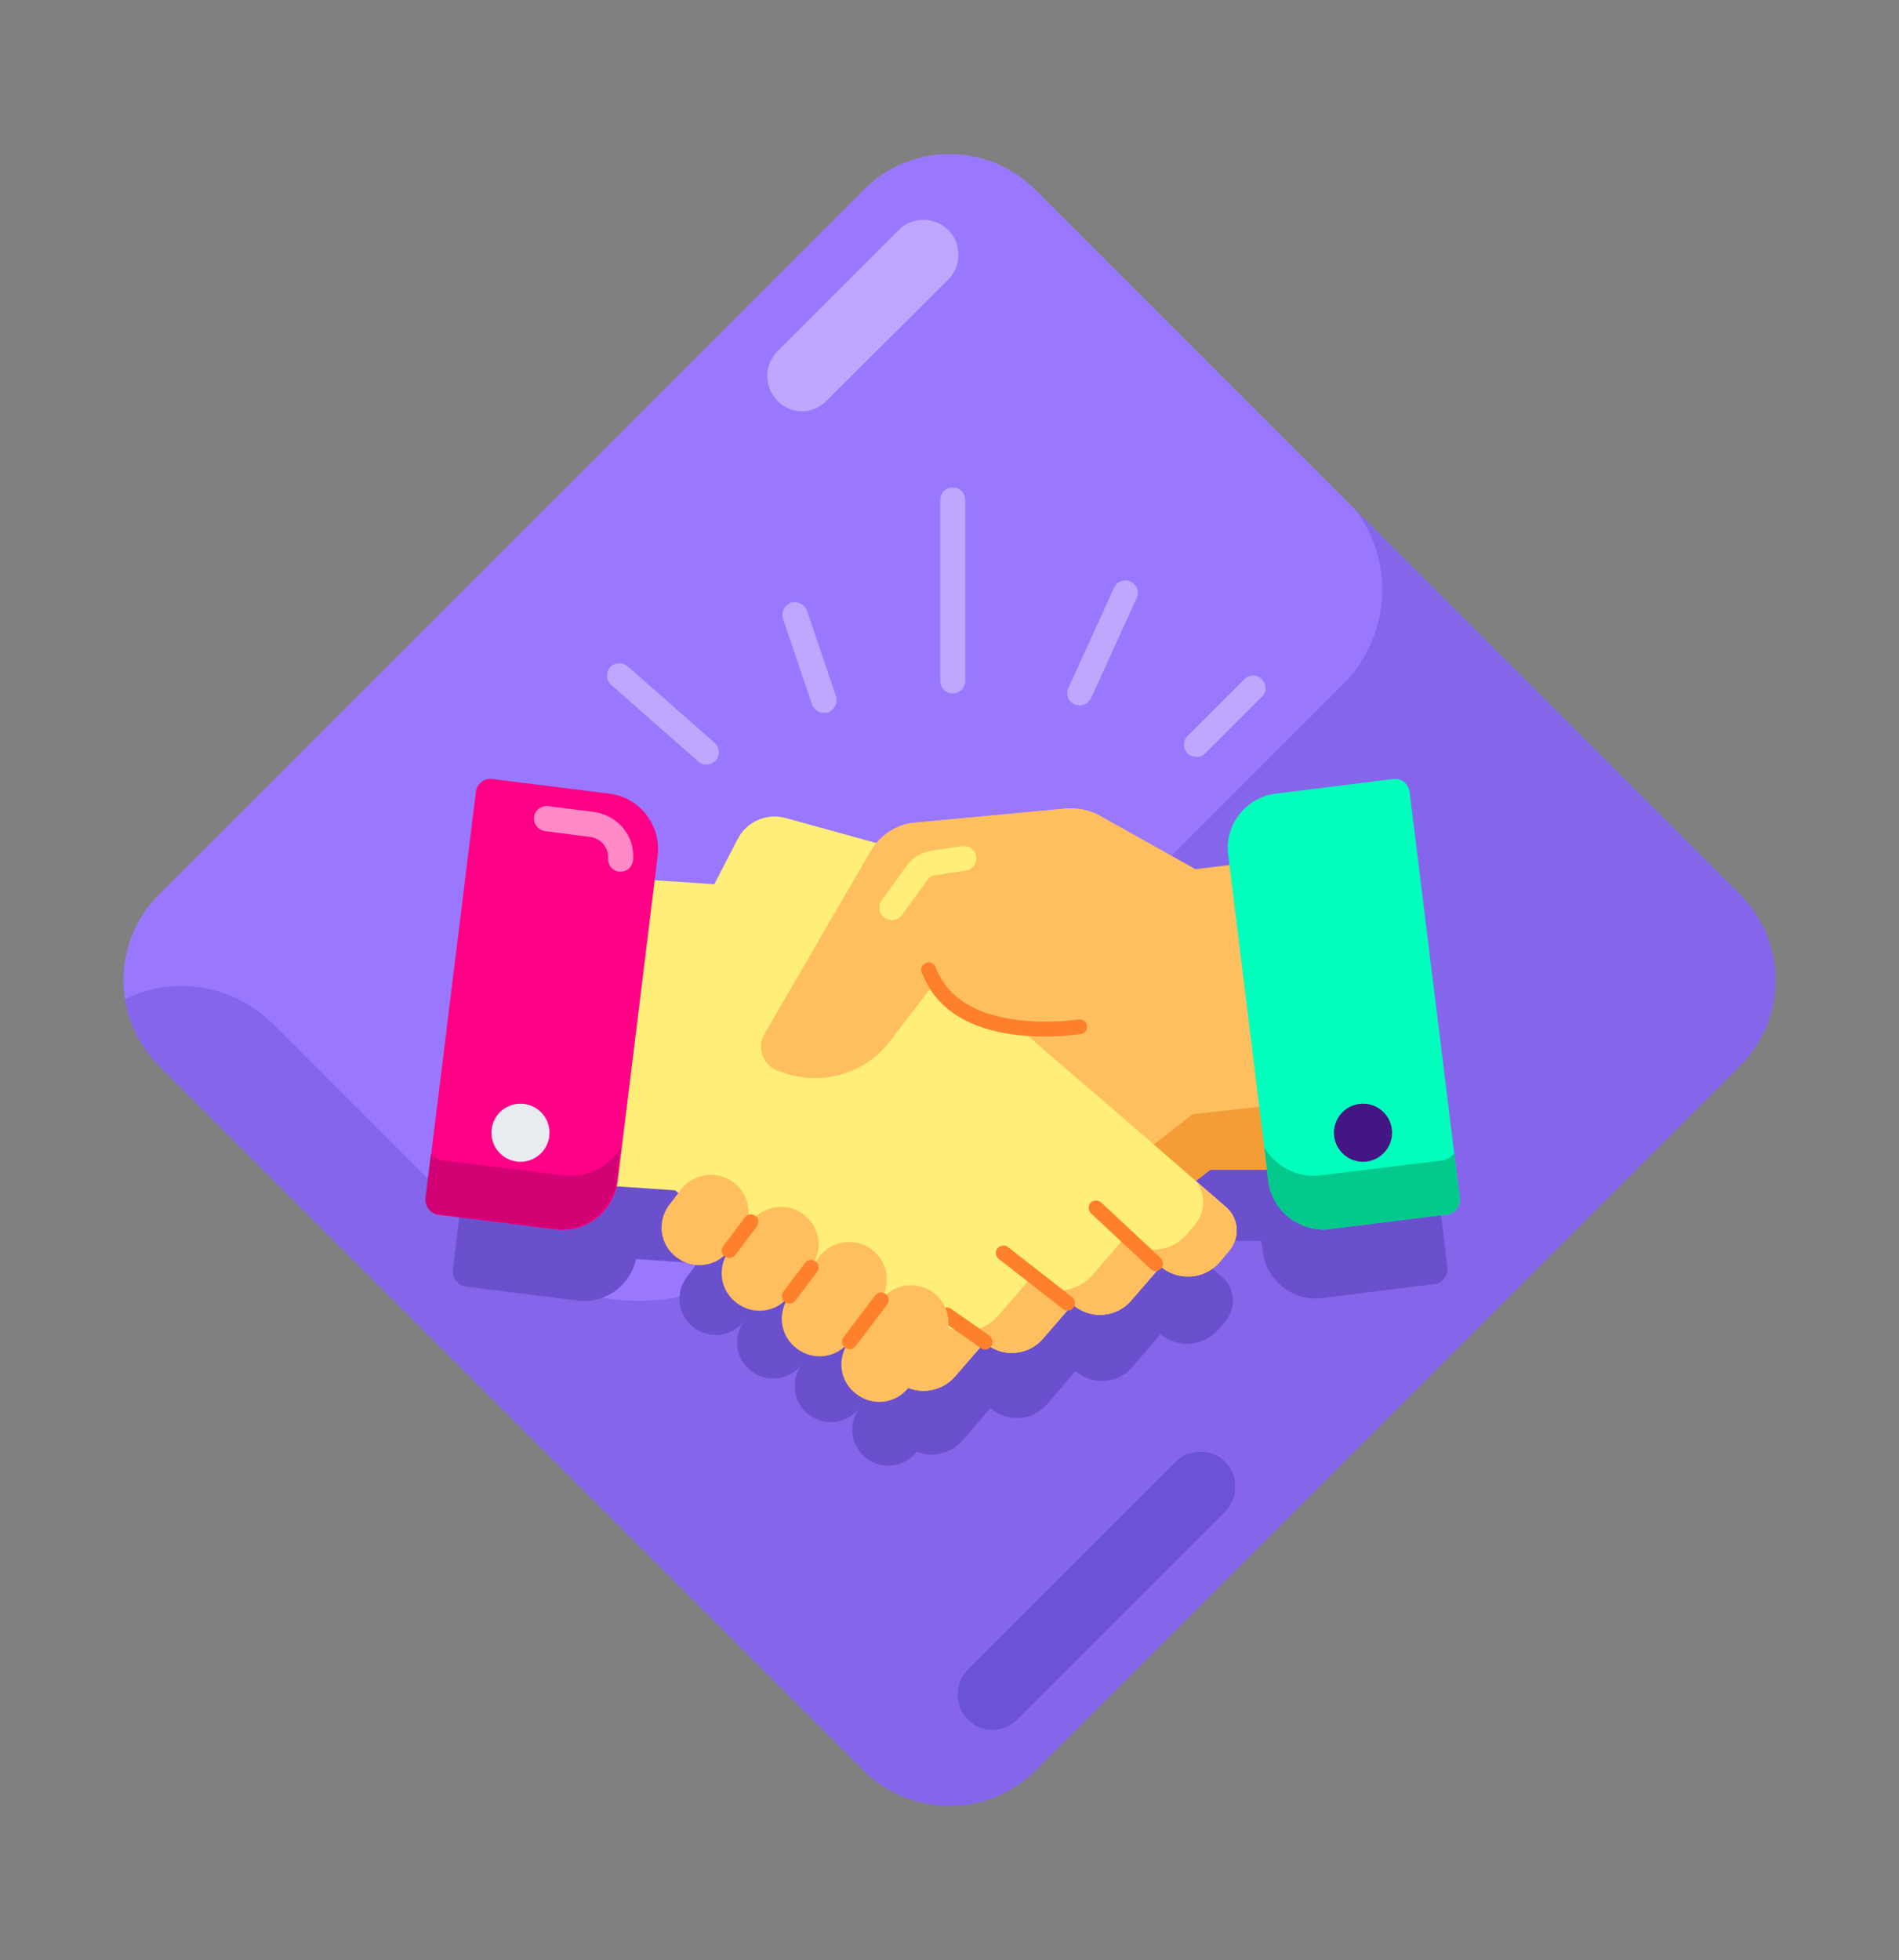 <?xml version="1.0" encoding="UTF-8"?>
<svg xmlns="http://www.w3.org/2000/svg" xmlns:xlink="http://www.w3.org/1999/xlink" version="1.1" id="Layer_1" x="0" y="0" viewBox="0 0 379.1 391.3" xml:space="preserve">
  <rect x="0" y="0" width="379.1" height="391.3" fill="#808080" stroke="none"/>
  <style>.st3{opacity:.35}.st4{fill:#fff}.st8{fill:#ffbf5f}.st10{fill:#fe7}.st11{fill:#ff802c}</style>
  <path d="M172.5 353.5L31.7 212.7c-9.4-9.4-9.4-24.7 0-34.1L172.5 37.8c9.4-9.4 24.7-9.4 34.1 0l140.8 140.8c9.4 9.4 9.4 24.7 0 34.1L206.6 353.5c-9.4 9.3-24.7 9.3-34.1 0z" fill="#9978ff"></path>
  <defs>
    <path id="SVGID_1_" d="M172.5 353.5L31.7 212.7c-9.4-9.4-9.4-24.7 0-34.1L172.5 37.8c9.4-9.4 24.7-9.4 34.1 0l140.8 140.8c9.4 9.4 9.4 24.7 0 34.1L206.6 353.5c-9.4 9.3-24.7 9.3-34.1 0z"></path>
  </defs>
  <clipPath id="SVGID_00000120557108484281166590000017676299621199054229_">
    <use xlink:href="#SVGID_1_" overflow="visible"></use>
  </clipPath>
  <g opacity=".45" clip-path="url(#SVGID_00000120557108484281166590000017676299621199054229_)">
    <path d="M358.3 154.4l73.6-73.6L300.6-50.5l-90.9 90.9L268.2 99c10.3 10.3 10.3 27.1 0 37.5L157.5 247.2c-16.6 16.6-43.6 16.6-60.2 0l-42.8-42.8c-10.1-10.1-26.4-10.1-36.5 0l-164.5 164.5c-10.1 10.1-10.1 26.4 0 36.5l80.2 80.2c10.1 10.1 26.4 10.1 36.5 0l140.4-140.4c10.1-10.1 26.4-10.1 36.5 0l54.7 54.7c10.1 10.1 26.4 10.1 36.5 0l164.5-164.5c10.1-10.1 10.1-26.4 0-36.5l-44.5-44.5z" fill="#6c4fd0"></path>
  </g>
  <g class="st3">
    <path class="st4" d="M160.1 82.1c-1.8 0-3.6-.7-4.9-2.1-2.7-2.7-2.7-7.2 0-9.9l24.2-24.2c2.7-2.7 7.2-2.7 9.9 0s2.7 7.2 0 9.9L165 80c-1.4 1.4-3.2 2.1-4.9 2.1z"></path>
  </g>
  <path d="M198.1 345.3c-1.8 0-3.6-.7-4.9-2.1-2.7-2.7-2.7-7.2 0-9.9l41.5-41.5c2.7-2.7 7.2-2.7 9.9 0s2.7 7.2 0 9.9l-41.5 41.5c-1.4 1.4-3.2 2.1-5 2.1z" fill="#4c3cbc" opacity=".43"></path>
  <path d="M289 253.4l-9.6-77.9c-.1-.8-.5-1.5-1.1-1.9-.6-.5-1.4-.7-2.1-.6l-22.4 2.8c-5.8.7-10 6-9.3 11.9l.2 1.9-6.6.8-18.3-10.3c-2-1.1-4.2-1.6-6.4-1.4l-29 2.7c-3 .3-5.6 1.7-7.5 4l-17.4-4.8c-3.7-1-7.6.7-9.3 4.1l-4.4 8.6-11.5-.8.6-4.7c.7-5.8-3.4-11.2-9.3-11.9l-22.4-2.8c-.8-.1-1.5.1-2.1.6-.6.5-1 1.2-1.1 1.9l-9.6 77.9c-.1 1.2.5 2.3 1.4 2.9.3.2.7.3 1.1.4l22.4 2.8c.4.1.9.1 1.3.1 5 0 9.3-3.5 10.4-8.4l11.4.8.5.4-1.8 2.4c-2.4 3.2-1.8 7.7 1.4 10.1 3.2 2.4 7.7 1.8 10.1-1.4l.5-.7-.5.7c-2.4 3.2-1.8 7.7 1.4 10.1 3.2 2.4 7.7 1.8 10.1-1.4-2.4 3.2-1.8 7.7 1.4 10.1 3.2 2.4 7.7 1.8 10.1-1.4-2.4 3.2-1.8 7.7 1.4 10.1 3.1 2.4 7.6 1.8 10-1.3 3.1 1.2 6.8.4 9.1-2.2l5.6-6.5c1.3 1.1 2.8 1.7 4.3 1.9 2.6.3 5.3-.6 7.1-2.8l5.6-6.5c1.3 1.1 2.8 1.7 4.3 1.9 2.6.3 5.3-.6 7.1-2.8l5.6-6.5c3.4 2.9 8.5 2.5 11.4-.8l1.5-1.7c1.1-1.3 1.6-3 1.5-4.6v-.1c0-.6-.2-1.2-.4-1.7-.1-.4-.3-.7-.5-1.1-.3-.5-.7-1-1.2-1.4l-5.7-4.9-.1-.1 2.8-2.2h10.8l.3 2.2c.3 2.4 1.3 4.4 2.9 6 2 2.1 4.7 3.3 7.7 3.3.4 0 .9 0 1.3-.1l22.4-2.8c1.2-.1 2.1-1 2.4-2.1.2 0 .2-.4.2-.8z" fill="#6b50ce"></path>
  <path class="st8" d="M253.6 214.9l-5.2-42.6-9.8 1.2-19.1-10.7c-2-1.1-4.4-1.6-6.7-1.4l-30.1 2.8c-3.7.3-7 2.5-8.9 5.7l-21.2 36.5c-1.6 2.7-.3 6.2 2.6 7.3l.9.3c1.7.6 3.4 1 5.1 1.1l-2.7 2.3-5.4 4.7-15.3 13c-2.7 2.4-3 6.5-.6 9.2l1.6 1.8c3 3.5 8.3 3.9 11.8.8l5.8 6.7c1.9 2.2 4.7 3.1 7.4 2.8 1.6-.2 3.2-.9 4.5-2l5.8 6.7c1.9 2.2 4.7 3.1 7.4 2.8 1.6-.2 3.2-.9 4.5-2l3.2 2.7c3 3.5 8.4 3.9 11.9.8l4.3-3.8 36.3-28.2H256l-2.4-18.5z"></path>
  <path d="M238.1 222.4l-36.3 28.3-4.3 3.8c-3.5 3-8.8 2.7-11.9-.8l-3.2-2.7c-1.3 1.1-2.9 1.8-4.5 2-2.7.3-5.5-.6-7.4-2.8l-5.8-6.7c-1.3 1.1-2.9 1.8-4.5 2-2.7.3-5.5-.6-7.4-2.8L147 236c-3 2.6-7.3 2.7-10.4.5-1.6 2.4-1.5 5.6.5 7.9l1.6 1.8c3 3.5 8.3 3.9 11.8.8l5.8 6.7c1.9 2.2 4.7 3.1 7.4 2.8 1.6-.2 3.2-.9 4.5-2l5.8 6.7c1.9 2.2 4.7 3.1 7.4 2.8 1.6-.2 3.2-.9 4.5-2l3.2 2.7c3 3.5 8.4 3.9 11.9.8l4.3-3.8 36.3-28.2h14.3l-1.6-12.9-16.2 1.8z" fill="#f49d37"></path>
  <path class="st10" d="M244.7 240.9l-19.4-16.8-5.4-4.7-3.9-3.3-16.6-14.3 1.9-16.3c.6-5.5-2.8-10.7-8.2-12.2l-36.2-10c-3.8-1.1-7.9.7-9.7 4.3l-4.6 8.9-19.6-1.3-5 42.6-2.2 18.5 19 1.3 39.8 34.3 4.3 3.7c3.5 3 8.8 2.6 11.8-.9l5.8-6.7c1.3 1.1 2.9 1.8 4.5 2 2.7.3 5.5-.7 7.3-2.9l5.8-6.7c1.3 1.1 2.9 1.8 4.5 2 2.7.3 5.5-.7 7.3-2.9l5.8-6.7c3.5 3 8.8 2.6 11.8-.9l1.5-1.8c2.7-2.8 2.4-6.9-.3-9.2z"></path>
  <path class="st8" d="M244.7 240.9l-5.9-5.1c1.9 2.6 1.9 6.2-.3 8.7l-1.6 1.9c-3.2 3.7-8.8 4.1-12.6.9l-6.2 7.2c-2 2.3-5 3.4-7.8 3-1.7-.2-3.4-.9-4.8-2.1l-6.2 7.2c-2 2.3-5 3.4-7.8 3-1.7-.2-3.4-.9-4.8-2.1l-6.2 7.1c-1.2 1.3-2.6 2.3-4.2 2.7l2.6 2.3c3.5 3 8.8 2.6 11.8-.9l5.8-6.7c1.3 1.1 2.9 1.8 4.5 2 2.7.3 5.5-.7 7.3-2.9l5.8-6.7c1.3 1.1 2.9 1.8 4.5 2 2.7.3 5.5-.7 7.3-2.9l5.8-6.7c3.5 3 8.8 2.6 11.8-.9l1.5-1.8c2.7-2.8 2.4-6.9-.3-9.2z"></path>
  <path class="st11" d="M196.7 269.4c-.3 0-.6-.1-.9-.3l-7.7-5.4c-.7-.5-.8-1.4-.4-2.1.5-.7 1.4-.8 2.1-.4l7.7 5.4c.7.5.8 1.4.4 2.1-.3.4-.8.7-1.2.7z"></path>
  <path class="st8" d="M238.6 173.5l-19.1-10.7c-2-1.1-4.4-1.6-6.7-1.4l-30.1 2.8c-3.7.3-7 2.5-8.9 5.7l-21.2 36.5c-1.6 2.7-.3 6.2 2.6 7.3l.9.3c7.8 2.9 16.6.4 21.6-6.2l8.1-10.6s19.5 22.6 41-3.8M135.9 237.5l-2.3 3c-2.5 3.3-1.9 8 1.5 10.5 3.3 2.5 8 1.9 10.5-1.5l2.3-3c2.5-3.3 1.9-8-1.5-10.5-3.3-2.5-8-1.8-10.5 1.5zM149.9 243.9l-4.3 5.7c-2.5 3.3-1.9 8 1.5 10.5 3.3 2.5 8 1.9 10.5-1.5l4.3-5.7c2.5-3.3 1.9-8-1.5-10.5-3.2-2.5-8-1.8-10.5 1.5zM163.5 250.9l-5.9 7.8c-2.5 3.3-1.9 8 1.5 10.5 3.3 2.5 8 1.9 10.5-1.5l5.9-7.8c2.5-3.3 1.9-8-1.5-10.5-3.3-2.5-8-1.8-10.5 1.5z"></path>
  <path class="st8" d="M175.8 259.5l-6.3 8.3c-2.5 3.3-1.9 8 1.5 10.5 3.3 2.5 8 1.9 10.5-1.5l6.3-8.3c2.5-3.3 1.9-8-1.5-10.5-3.2-2.4-7.9-1.8-10.5 1.5z"></path>
  <path d="M291.4 239.1l-10-81c-.1-.8-.5-1.5-1.1-2s-1.4-.7-2.2-.6l-23.3 2.9c-6.1.7-10.4 6.3-9.6 12.3l8 65c.7 5.6 5.5 9.7 11 9.7.4 0 .9 0 1.4-.1l23.3-2.9c1.5-.1 2.7-1.7 2.5-3.3z" fill="#00ffbc"></path>
  <path d="M291.4 239.1l-1.1-8.9c-.5.7-1.3 1.2-2.2 1.4l-24.4 3c-.5.1-1 .1-1.4.1-4.1 0-7.8-2.2-9.9-5.6l.8 6.6c.7 5.6 5.5 9.7 11 9.7.4 0 .9 0 1.4-.1l23.3-2.9c1.5-.1 2.7-1.7 2.5-3.3z" fill="#02c98b"></path>
  <path d="M121.6 158.4l-23.3-2.9c-.8-.1-1.6.1-2.2.6-.6.5-1 1.2-1.1 2l-10 81c-.2 1.7 1 3.2 2.6 3.4l23.3 2.9c.5.1.9.1 1.4.1 5.5 0 10.3-4.1 11-9.7l8-65c.7-6.2-3.7-11.7-9.7-12.4z" fill="#ff0087"></path>
  <path d="M84.9 239.1l1.1-8.9c.5.7 1.3 1.2 2.2 1.4l24.4 3c.5.1 1 .1 1.4.1 4.1 0 7.8-2.2 9.9-5.6l-.8 6.6c-.7 5.6-5.5 9.7-11 9.7-.4 0-.9 0-1.4-.1l-23.3-2.9c-1.5-.1-2.7-1.7-2.5-3.3z" fill="#9b045f" opacity=".45"></path>
  <circle cx="272.1" cy="226.1" r="5.8" fill="#431683"></circle>
  <circle cx="103.9" cy="226.1" r="5.8" fill="#e8ebef"></circle>
  <g>
    <path class="st11" d="M230.7 253.7c-.4 0-.7-.1-1-.4l-11.9-11.1c-.6-.6-.6-1.5-.1-2.1.6-.6 1.5-.6 2.1-.1l11.9 11.1c.6.6.6 1.5.1 2.1-.3.3-.7.5-1.1.5z"></path>
  </g>
  <g>
    <path class="st11" d="M213.1 261.6c-.3 0-.6-.1-.9-.3l-12.8-10c-.7-.5-.8-1.5-.3-2.1s1.5-.8 2.1-.3l12.8 10c.7.5.8 1.5.3 2.1-.3.4-.7.6-1.2.6z"></path>
  </g>
  <g>
    <path class="st11" d="M145.6 251.1c-.3 0-.6-.1-.9-.3-.7-.5-.8-1.4-.3-2.1l4.3-5.7c.5-.7 1.4-.8 2.1-.3s.8 1.4.3 2.1l-4.3 5.7c-.3.4-.8.6-1.2.6z"></path>
  </g>
  <g>
    <path class="st11" d="M157.6 260.2c-.3 0-.6-.1-.9-.3-.7-.5-.8-1.4-.3-2.1l4.3-5.7c.5-.7 1.4-.8 2.1-.3.7.5.8 1.4.3 2.1l-4.3 5.7c-.3.4-.8.6-1.2.6z"></path>
  </g>
  <g>
    <path class="st11" d="M169.6 269.3c-.3 0-.6-.1-.9-.3-.7-.5-.8-1.4-.3-2.1l6.3-8.3c.5-.7 1.4-.8 2.1-.3.7.5.8 1.4.3 2.1l-6.3 8.3c-.3.4-.8.6-1.2.6z"></path>
  </g>
  <g>
    <path class="st11" d="M208.6 206.9c-7.3 0-18.2-1.5-23.2-9.9-.5-.9-1-1.9-1.4-2.9-.3-.8.1-1.6.9-1.9.8-.3 1.6.1 1.9.9.3.8.7 1.7 1.2 2.4 6.7 11.2 27.1 8 27.3 8 .8-.1 1.6.4 1.7 1.2.1.8-.4 1.6-1.2 1.7-.3 0-3.2.5-7.2.5z"></path>
  </g>
  <g>
    <path class="st10" d="M178.1 183.7c-.5 0-1-.2-1.5-.5-1.1-.8-1.4-2.4-.6-3.5l5-6.9c1.2-1.6 3-2.7 5-3l6.1-.9c1.4-.2 2.6.8 2.8 2.1.2 1.4-.8 2.6-2.1 2.8l-6.1.9c-.7.1-1.3.5-1.6 1l-5 6.9c-.5.7-1.3 1.1-2 1.1z"></path>
  </g>
  <g>
    <path d="M123.9 174h-.2c-1.4-.1-2.4-1.3-2.3-2.7.1-2-1.3-3.8-3.3-4.2l-9.3-1.2c-1.4-.2-2.3-1.4-2.2-2.8.2-1.4 1.4-2.3 2.8-2.2l9.4 1.2c4.7.8 7.9 4.8 7.6 9.4-.1 1.5-1.2 2.5-2.5 2.5z" fill="#ff8ac6"></path>
  </g>
  <g class="st3">
    <path class="st4" d="M190.2 138.4c-1.4 0-2.5-1.1-2.5-2.5V99.8c0-1.4 1.1-2.5 2.5-2.5s2.5 1.1 2.5 2.5v36.1c0 1.4-1.1 2.5-2.5 2.5z"></path>
  </g>
  <g class="st3">
    <path class="st4" d="M141 152.6c-.6 0-1.2-.2-1.6-.6L122 136.7c-1-.9-1.1-2.5-.2-3.5.9-1 2.5-1.1 3.5-.2l17.4 15.3c1 .9 1.1 2.5.2 3.5-.5.5-1.2.8-1.9.8z"></path>
  </g>
  <g class="st3">
    <path class="st4" d="M164.5 142.3c-1 0-2-.7-2.4-1.7l-5.8-17.1c-.4-1.3.3-2.7 1.6-3.2 1.3-.4 2.7.3 3.2 1.6l5.8 17.1c.4 1.3-.3 2.7-1.6 3.2-.3.1-.5.1-.8.1z"></path>
  </g>
  <g class="st3">
    <path class="st4" d="M215.5 140.8c-.3 0-.7-.1-1-.2-1.3-.6-1.8-2.1-1.2-3.3l9.1-20c.6-1.3 2.1-1.8 3.3-1.2 1.3.6 1.8 2.1 1.2 3.3l-9.1 20c-.4.8-1.3 1.4-2.3 1.4z"></path>
  </g>
  <g class="st3">
    <path class="st4" d="M238.9 151.1c-.6 0-1.3-.2-1.8-.7-1-1-1-2.6 0-3.5l11.3-11.3c1-1 2.6-1 3.5 0 1 1 1 2.6 0 3.5l-11.3 11.3c-.5.5-1.1.7-1.7.7z"></path>
  </g>
</svg>
